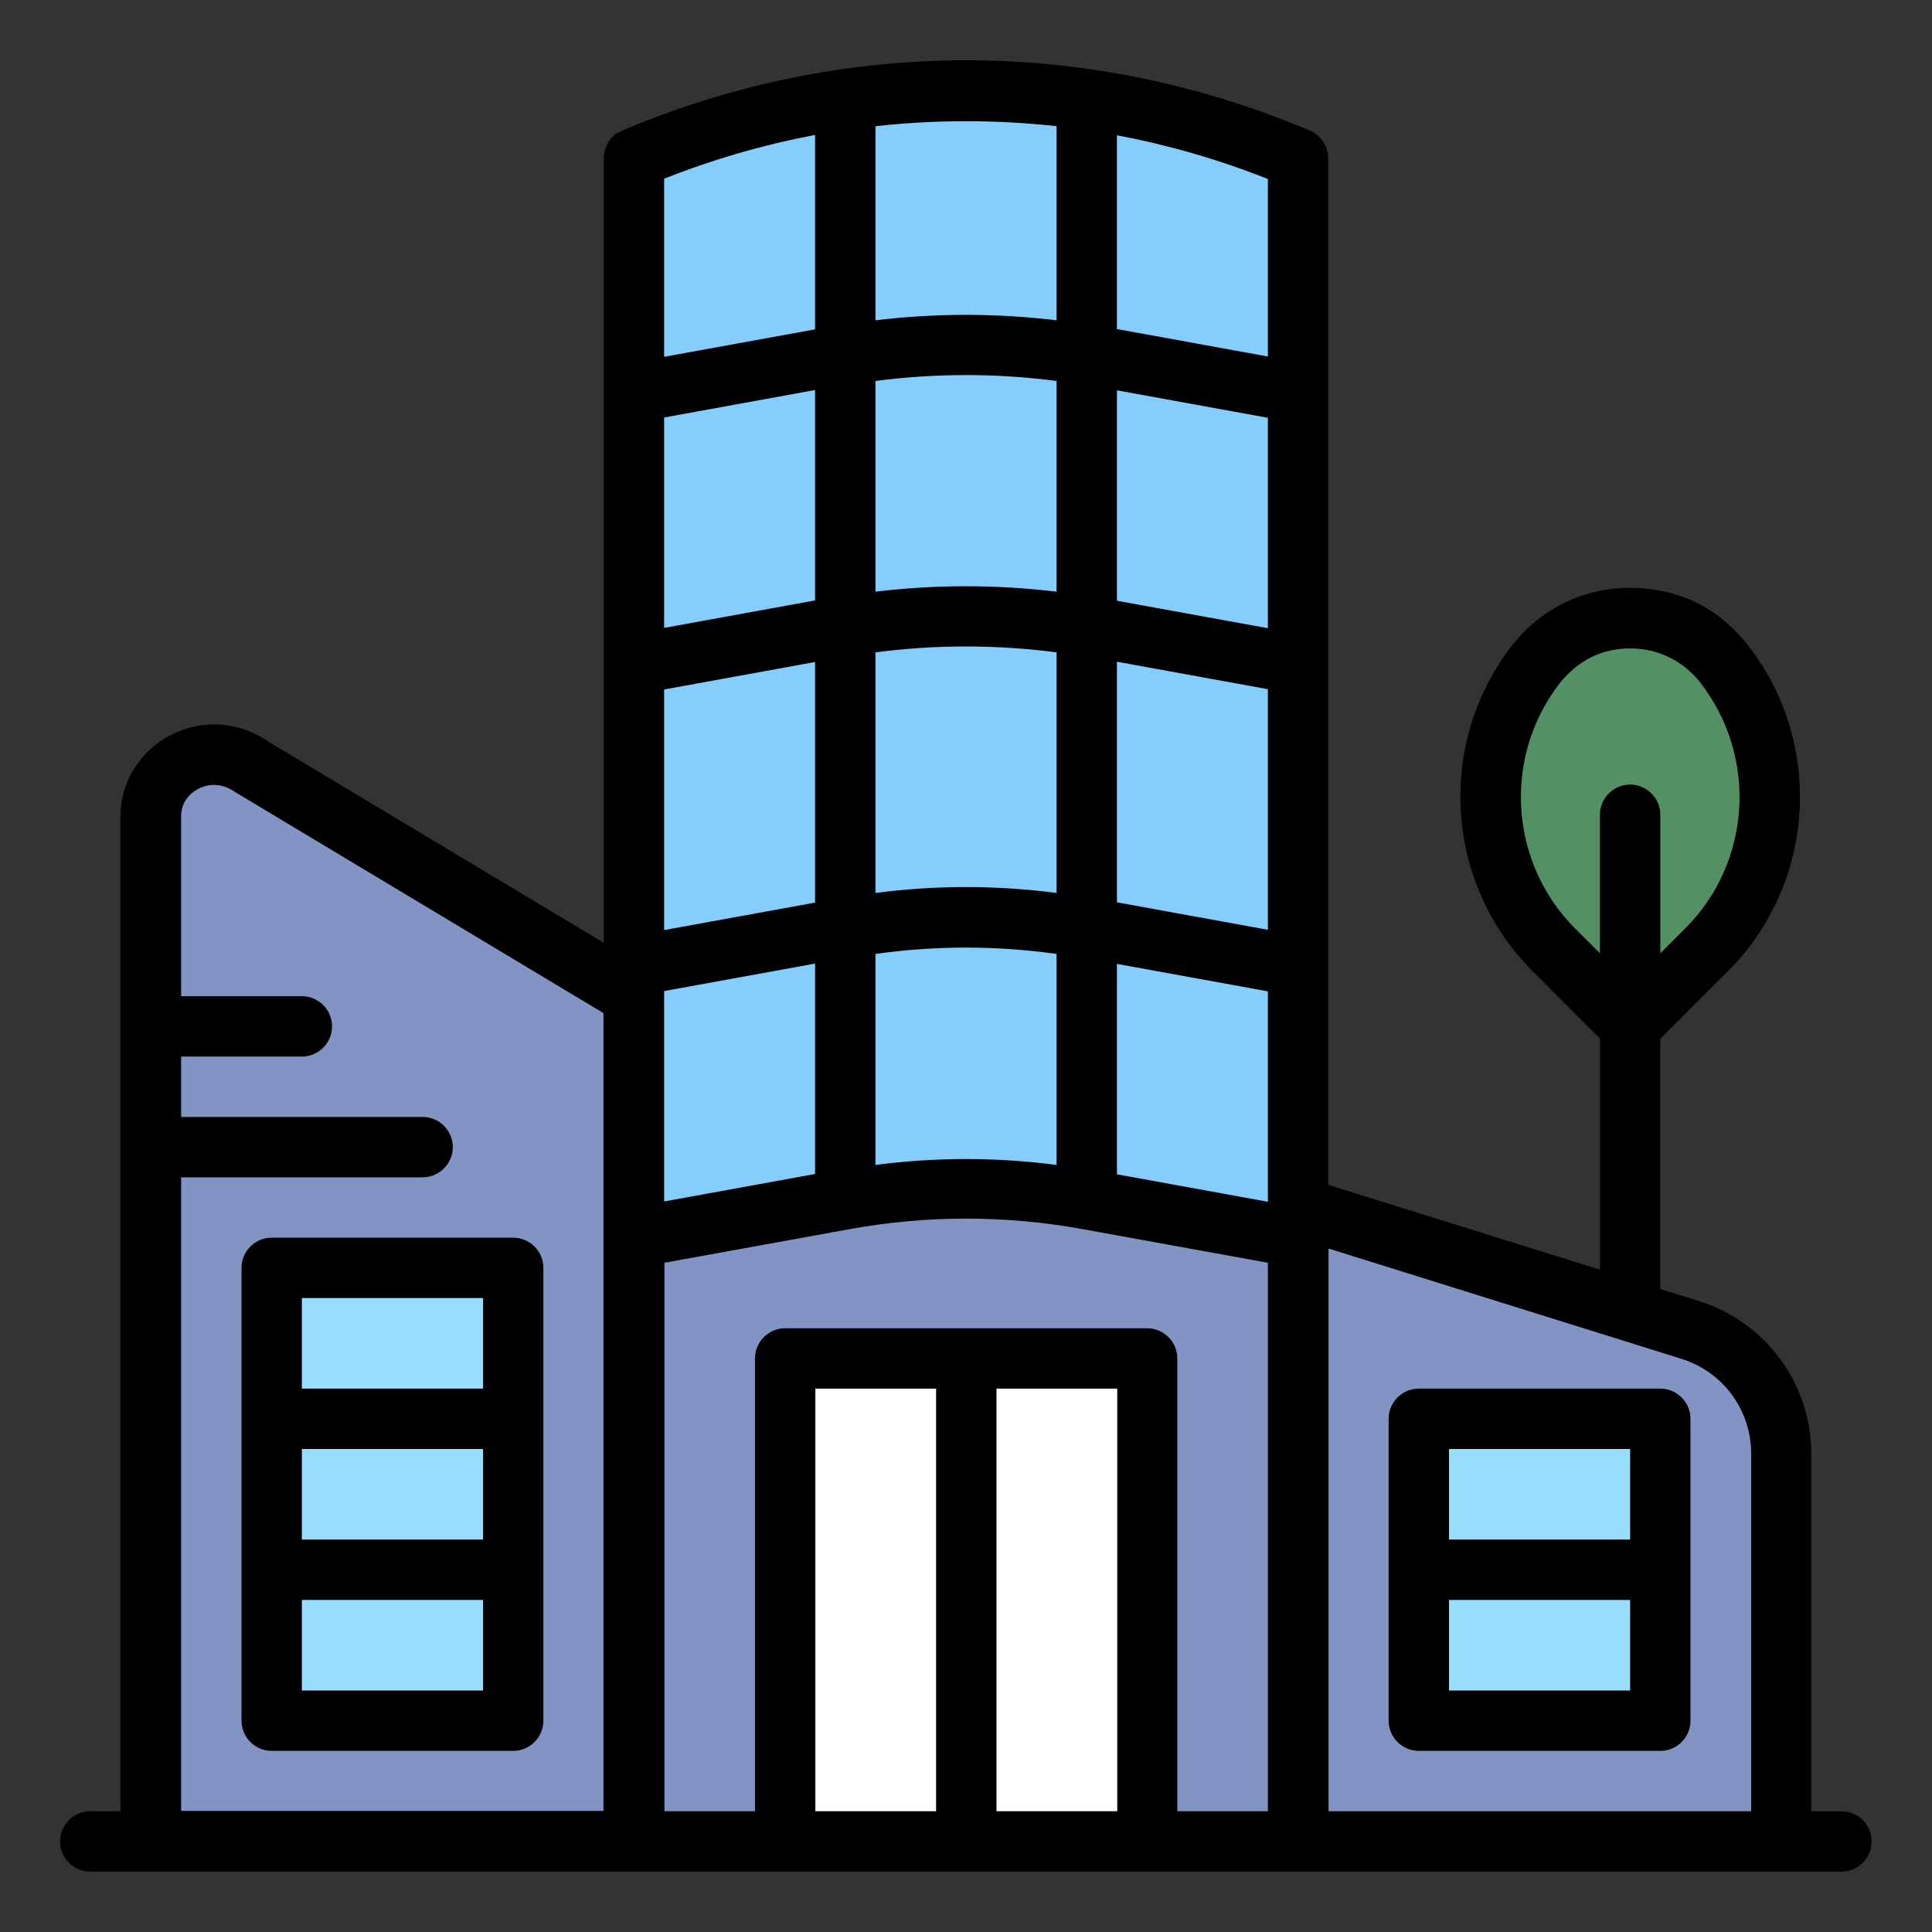<svg width="64" height="64" viewBox="0 0 64 64" fill="none" xmlns="http://www.w3.org/2000/svg">
<rect x="0" y="0" width="64" height="64" fill="#333333" stroke="none"/>
<path d="M43 5.25V61H21V5.25C24.55 3.75 28.27 3 32 3C35.73 3 39.45 3.75 43 5.25Z" fill="#85CDFD"/>
<path d="M43 41V61H21V41L27.94 39.74C30.63 39.25 33.37 39.25 36.06 39.74L43 41Z" fill="#8294C4"/>
<path d="M26 61V45H38V61" fill="white"/>
<path d="M21 33V61H5V27.05C5 25.38 6.95 24.41 8.33 25.4L21 33Z" fill="#8294C4"/>
<path d="M59 48.16V61H43V40L55.98 44.06C57.78 44.62 59 46.28 59 48.16Z" fill="#8294C4"/>
<path d="M47 47H55V57H47V47Z" fill="#97DEFF"/>
<path d="M9 42H17V57H9V42Z" fill="#97DEFF"/>
<path d="M50.88 22.01C48.66 24.86 48.92 28.92 51.47 31.47L54 34L56.53 31.47C59.08 28.92 59.34 24.86 57.12 22.01C55.54 19.98 52.46 19.98 50.88 22.01Z" fill="#539165"/>
<path d="M60 48.16C60 45.84 58.49 43.79 56.28 43.1L55 42.7V34.41L57.24 32.17C60.11 29.3 60.43 24.73 57.99 21.49C57.38 20.68 56.59 20.04 55.62 19.73C53.5 19.05 51.36 19.75 50.09 21.38C47.57 24.62 47.86 29.26 50.76 32.16L53 34.4V42.06L44 39.25V5.25C44 4.85 43.76 4.49 43.4 4.33C36.05 1.22 27.95 1.22 20.6 4.33C20.23 4.48 20 4.85 20 5.25V31.23L8.91 24.58C7.95 23.9 6.7 23.81 5.65 24.35C4.63 24.88 3.99 25.91 3.99 27.04V60H2.99C2.44 60 1.99 60.45 1.99 61C1.99 61.55 2.44 62 2.99 62H61C61.55 62 62 61.55 62 61C62 60.45 61.55 60 61 60H60V48.16ZM52.18 30.76C50.02 28.6 49.78 25.16 51.6 22.72C52.01 22.17 52.59 21.73 53.26 21.57C54.45 21.28 55.62 21.7 56.33 22.62C58.23 25.07 58.02 28.57 55.82 30.76L55 31.58V26.99C55 26.44 54.55 25.99 54 25.99C53.45 25.99 53 26.44 53 26.99V31.58L52.18 30.76ZM55.69 45.01C57.08 45.44 58.01 46.71 58.01 48.16V60H44.01V41.36L55.69 45.01ZM33.01 46H37.01V60H33.01V46ZM31.01 60H27.01V46H31.01V60ZM38.01 44H26.01C25.46 44 25.01 44.45 25.01 45V60H22.01V41.83L28.13 40.72C30.7 40.25 33.31 40.25 35.88 40.72L42 41.83V60H39V45C39 44.45 38.55 44 38 44H38.01ZM22 13.83L27 12.92V19.89L22 20.8V13.83ZM22 32.83L27 31.92V38.89L22 39.8V32.83ZM42 30.8L37 29.89V21.92L42 22.83V30.8ZM35 29.58C33 29.32 31 29.32 29 29.58V21.61C31 21.35 33 21.35 35 21.61V29.58ZM29 31.6C31 31.32 33 31.32 35 31.6V38.59C33 38.33 31 38.33 29 38.59V31.6ZM37 31.93L42 32.84V39.81L37 38.9V31.93ZM42 20.81L37 19.9V12.93L42 13.84V20.81ZM35 19.6C33 19.36 31 19.36 29 19.6V12.62C31 12.36 33 12.36 35 12.62V19.6ZM22 22.84L27 21.93V29.9L22 30.81V22.84ZM42 11.81L37 10.9V4.48C38.69 4.8 40.36 5.28 42 5.93V11.81ZM35 4.19V10.61C33 10.37 31 10.37 29 10.61V4.18C31 3.96 33 3.96 35 4.18V4.19ZM27 4.49V10.91L22 11.82V5.92C23.64 5.27 25.31 4.79 27 4.47V4.49ZM6 39H14C14.55 39 15 38.55 15 38C15 37.45 14.55 37 14 37H6V35H10C10.55 35 11 34.55 11 34C11 33.45 10.55 33 10 33H6V27.04C6 26.48 6.4 26.22 6.57 26.13C6.96 25.93 7.4 25.96 7.81 26.25L19.99 33.56V59.99H6V38.99V39Z" fill="black"/>
<path d="M47 58H55C55.55 58 56 57.55 56 57V47C56 46.45 55.55 46 55 46H47C46.45 46 46 46.45 46 47V57C46 57.55 46.45 58 47 58ZM48 56V53H54V56H48ZM54 48V51H48V48H54Z" fill="black"/>
<path d="M17 41H9C8.45 41 8 41.45 8 42V57C8 57.55 8.45 58 9 58H17C17.55 58 18 57.55 18 57V42C18 41.45 17.55 41 17 41ZM16 43V46H10V43H16ZM16 48V51H10V48H16ZM10 56V53H16V56H10Z" fill="black"/>
</svg>
